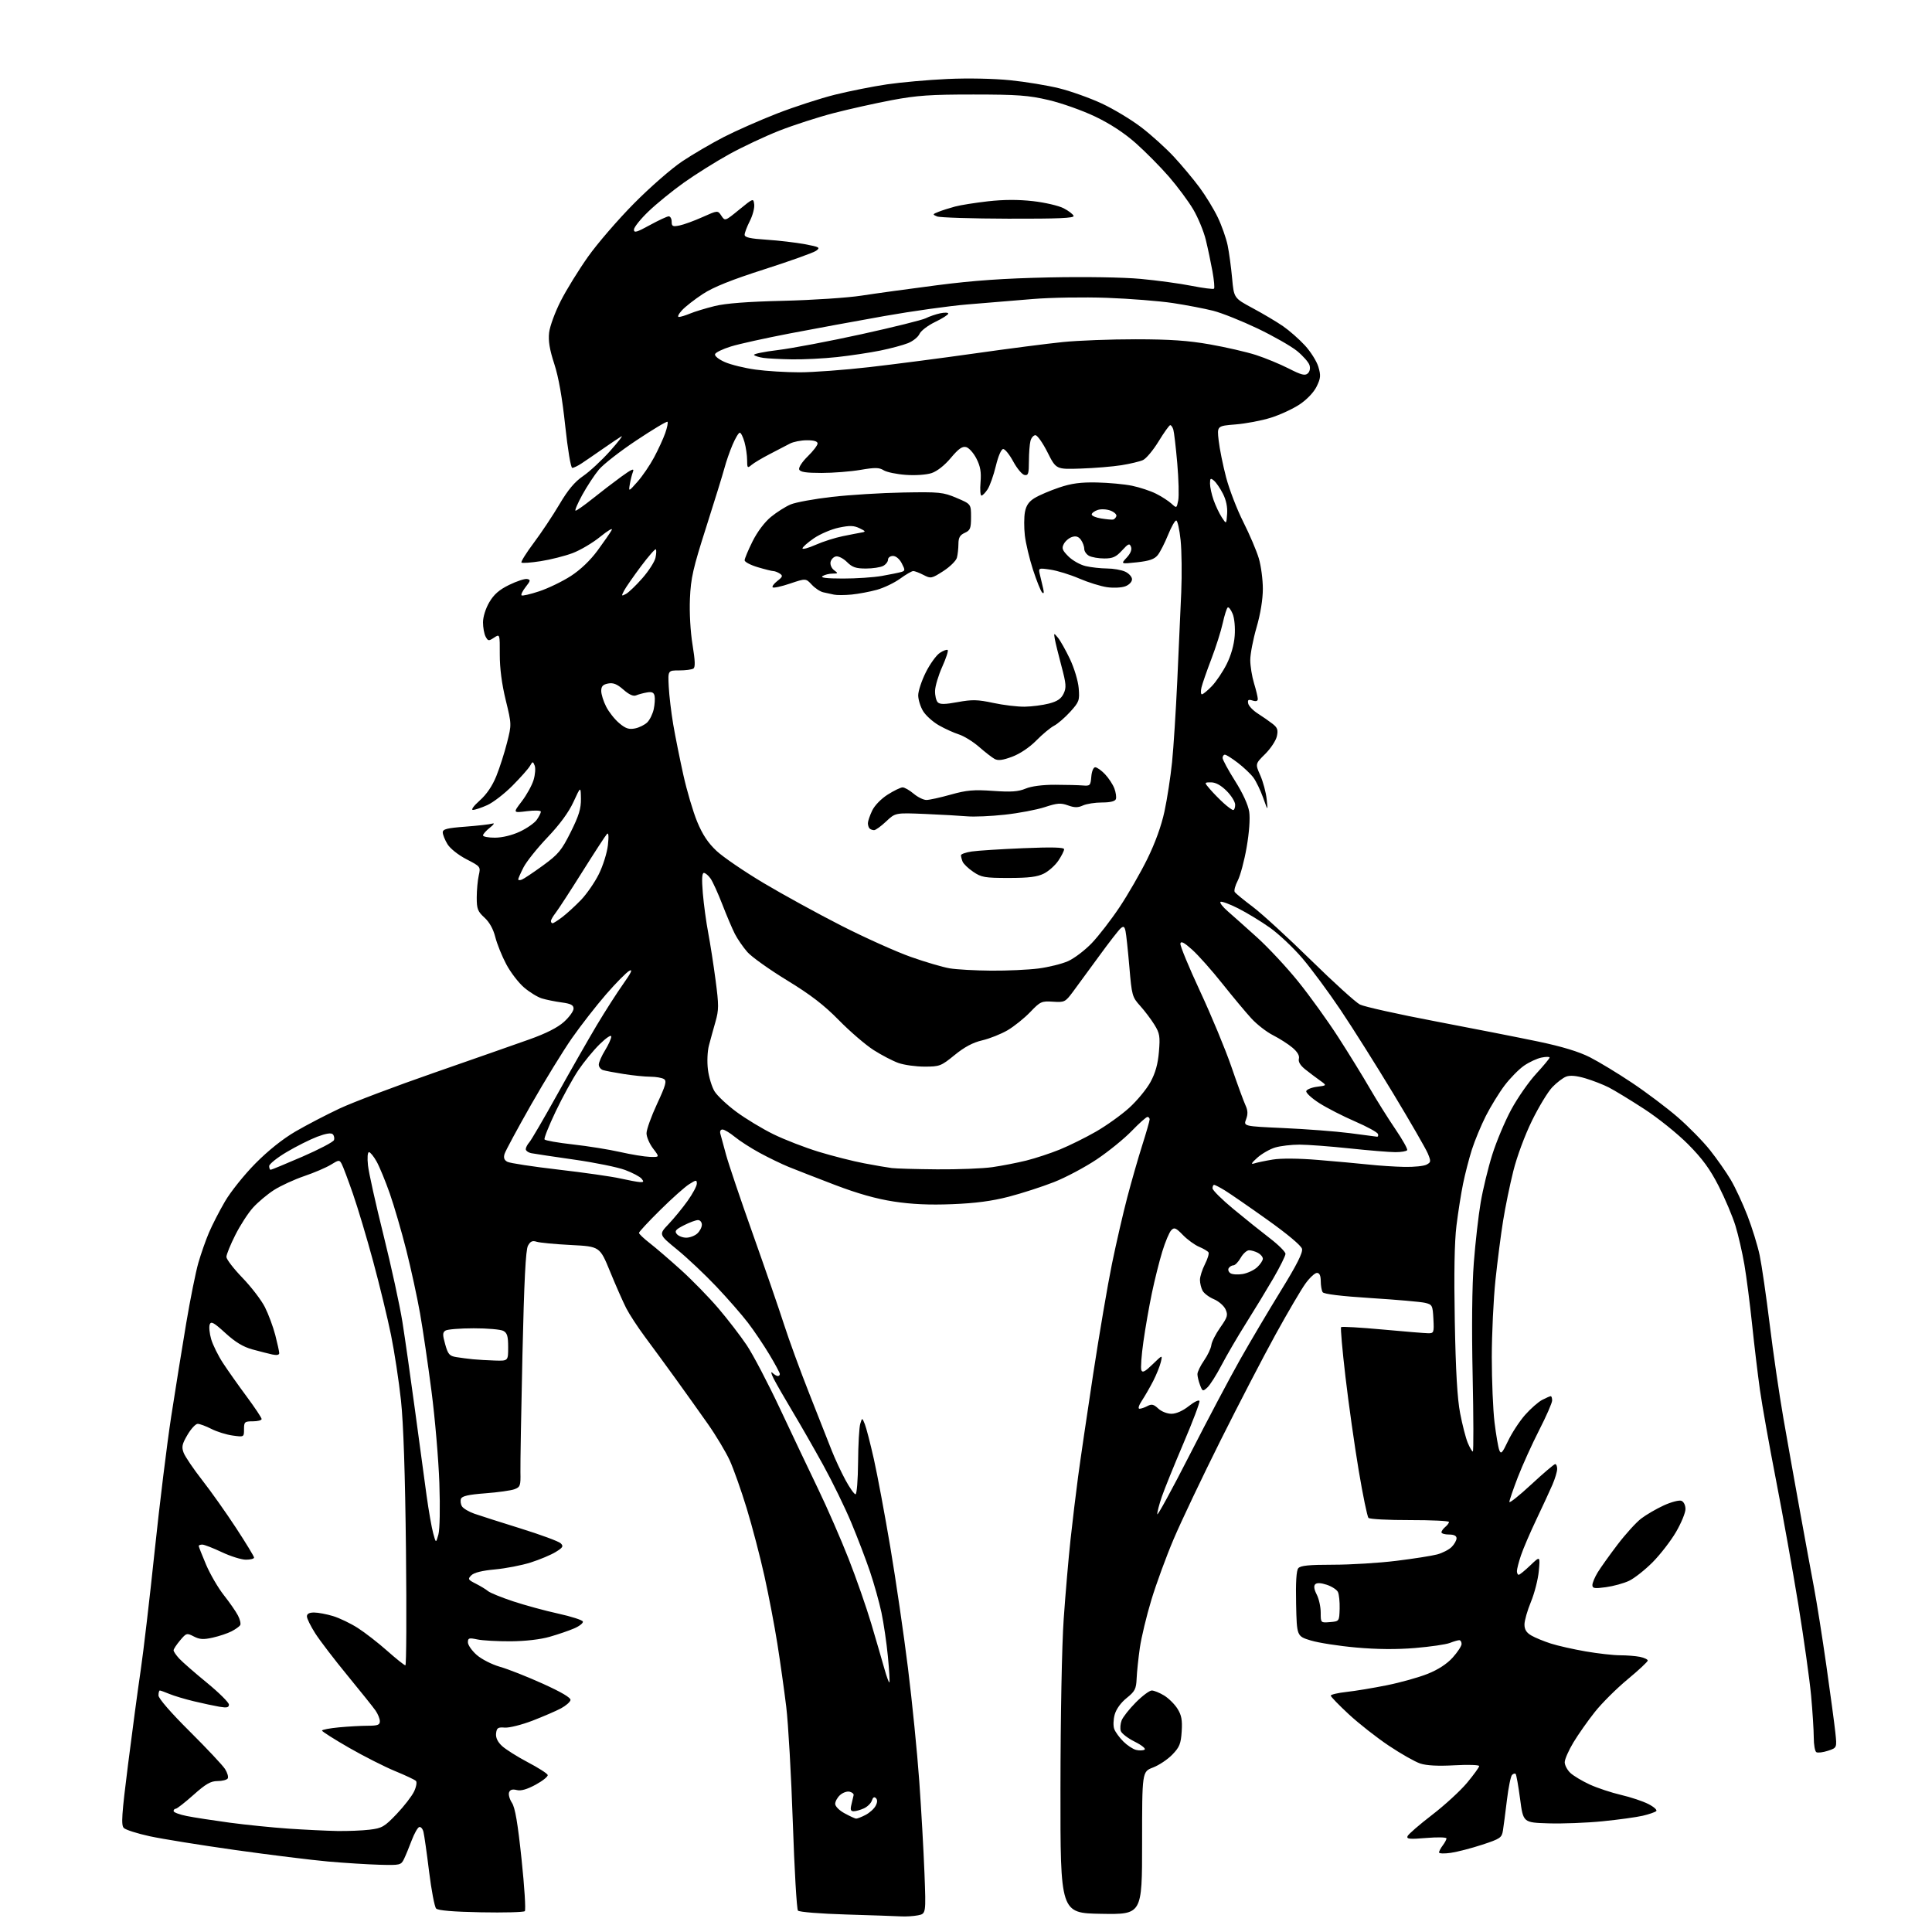 <?xml version="1.0" encoding="UTF-8" standalone="no"?>
<svg 
  version="1.1" 
  xmlns="http://www.w3.org/2000/svg" 
  xmlns:xlink="http://www.w3.org/1999/xlink" 
  xmlns:svg="http://www.w3.org/2000/svg"
  xmlns:rdf="http://www.w3.org/1999/02/22-rdf-syntax-ns#"
  xmlns:cc="http://creativecommons.org/ns#"
  xmlns:dc="http://purl.org/dc/elements/1.1/"
  viewBox="0 0 768 768"
  width="768"
  height="768"
>
<style>svg {background-color: white; }</style>"
<path stroke="none" fill="black" fill-rule="evenodd" d="M358.12,761.79C356.13,761.68 346.31,761.34 336.30,761.04C326.16,760.74 317.70,760.06 317.20,759.50C316.71,758.95 315.79,743.20 315.16,724.50C314.53,705.80 313.35,685.08 312.54,678.45C311.73,671.82 310.15,660.57 309.02,653.45C307.90,646.33 305.58,634.20 303.87,626.50C302.17,618.80 298.99,606.69 296.82,599.58C294.65,592.48 291.62,583.93 290.10,580.58C288.57,577.24 284.64,570.67 281.36,566.00C278.07,561.33 272.30,553.23 268.52,548.00C264.74,542.77 259.30,535.35 256.44,531.50C253.57,527.65 250.19,522.48 248.92,520.00C247.66,517.52 244.78,511.00 242.53,505.50C238.43,495.50 238.43,495.50 226.97,494.91C220.66,494.59 214.51,494.00 213.31,493.61C211.63,493.07 210.83,493.44 209.87,495.20C208.97,496.85 208.35,509.08 207.68,538.50C207.17,561.05 206.81,582.10 206.88,585.27C207.00,590.55 206.80,591.13 204.54,591.98C203.18,592.50 197.97,593.23 192.95,593.61C186.27,594.12 183.67,594.70 183.25,595.79C182.94,596.60 183.12,597.96 183.65,598.81C184.18,599.65 186.39,600.96 188.56,601.72C190.73,602.48 199.03,605.13 207.00,607.61C214.97,610.09 222.13,612.73 222.89,613.49C224.08,614.65 223.78,615.17 220.89,616.94C219.03,618.09 214.57,619.96 211.00,621.10C207.43,622.24 201.01,623.48 196.75,623.87C191.70,624.33 188.43,625.14 187.37,626.20C185.88,627.69 186.01,627.95 189.13,629.53C190.98,630.47 193.18,631.80 194.00,632.49C194.82,633.18 199.32,635.01 204.00,636.56C208.68,638.11 216.74,640.31 221.92,641.44C227.10,642.58 231.50,643.99 231.70,644.59C231.89,645.18 230.36,646.40 228.28,647.30C226.20,648.20 221.80,649.71 218.50,650.65C214.83,651.71 208.82,652.40 203.00,652.44C197.78,652.47 191.81,652.14 189.75,651.70C186.43,651.00 186.00,651.13 186.00,652.85C186.00,653.92 187.58,656.18 189.50,657.87C191.45,659.58 195.56,661.67 198.75,662.58C201.91,663.47 209.58,666.50 215.78,669.30C223.22,672.67 226.97,674.88 226.78,675.81C226.63,676.58 224.93,678.06 223.00,679.10C221.07,680.13 215.98,682.33 211.69,683.99C207.39,685.64 202.44,686.88 200.69,686.75C197.94,686.53 197.46,686.85 197.20,689.03C197.01,690.73 197.77,692.38 199.53,694.03C200.97,695.38 205.58,698.29 209.77,700.50C213.97,702.70 217.54,704.98 217.72,705.58C217.90,706.17 215.76,707.90 212.97,709.42C209.49,711.31 207.11,711.99 205.42,711.57C203.71,711.14 202.78,711.42 202.37,712.48C202.04,713.33 202.56,715.21 203.51,716.66C204.77,718.58 205.82,724.74 207.33,739.11C208.48,750.01 209.06,759.27 208.62,759.71C208.19,760.14 200.33,760.35 191.16,760.17C180.12,759.96 174.12,759.45 173.37,758.67C172.75,758.03 171.49,751.42 170.57,744.00C169.66,736.58 168.65,729.47 168.33,728.21C168.02,726.94 167.25,726.08 166.63,726.29C166.01,726.50 164.67,728.88 163.65,731.58C162.63,734.29 161.26,737.62 160.59,739.00C159.42,741.40 159.05,741.49 150.94,741.27C146.30,741.14 137.10,740.57 130.50,739.99C123.90,739.40 107.25,737.35 93.50,735.41C79.75,733.47 64.46,731.01 59.53,729.94C54.60,728.87 49.96,727.39 49.22,726.65C48.10,725.53 48.37,721.41 50.90,701.40C52.56,688.26 54.82,671.42 55.92,664.00C57.02,656.58 59.52,635.22 61.48,616.55C63.44,597.88 66.40,573.81 68.06,563.05C69.72,552.30 72.40,535.62 74.02,526.00C75.64,516.38 77.82,505.57 78.85,502.00C79.88,498.43 81.77,493.02 83.06,490.00C84.34,486.98 87.22,481.38 89.45,477.56C91.68,473.74 97.10,466.97 101.50,462.52C106.60,457.36 112.40,452.73 117.50,449.76C121.90,447.20 129.78,443.10 135.00,440.65C140.22,438.20 157.10,431.81 172.50,426.46C187.90,421.10 204.98,415.12 210.45,413.17C217.08,410.81 221.67,408.48 224.20,406.20C226.29,404.31 228.00,401.95 228.00,400.94C228.00,399.53 226.94,398.98 223.25,398.48C220.64,398.13 217.10,397.41 215.40,396.89C213.69,396.37 210.51,394.41 208.33,392.55C206.14,390.68 202.96,386.53 201.26,383.33C199.55,380.12 197.59,375.27 196.90,372.54C196.09,369.32 194.57,366.58 192.58,364.76C189.89,362.30 189.50,361.29 189.51,356.73C189.52,353.85 189.88,349.93 190.31,348.00C191.09,344.52 191.06,344.48 185.42,341.56C182.16,339.87 178.94,337.31 177.87,335.56C176.85,333.88 176.01,331.78 176.00,330.89C176.00,329.59 177.68,329.16 185.01,328.61C189.97,328.23 194.81,327.68 195.76,327.38C196.73,327.08 196.28,327.80 194.75,329.00C193.24,330.19 192.00,331.58 192.00,332.08C192.00,332.59 194.14,333.00 196.75,332.99C199.64,332.98 203.51,332.05 206.62,330.60C209.43,329.29 212.47,327.17 213.37,325.88C214.27,324.60 215.00,323.15 215.00,322.66C215.00,322.16 212.56,322.07 209.45,322.46C203.89,323.16 203.89,323.16 207.42,318.54C209.36,316.00 211.47,312.17 212.11,310.04C212.75,307.90 212.94,305.33 212.54,304.33C211.84,302.59 211.74,302.60 210.65,304.50C210.02,305.60 206.90,309.11 203.72,312.31C200.55,315.51 196.05,318.98 193.72,320.04C191.40,321.09 188.82,321.95 188.00,321.95C187.14,321.94 188.30,320.35 190.69,318.22C193.45,315.77 195.70,312.45 197.30,308.50C198.63,305.20 200.54,299.23 201.55,295.24C203.39,287.98 203.39,287.98 201.02,278.24C199.47,271.89 198.66,265.62 198.67,260.23C198.70,251.96 198.70,251.96 196.39,253.48C194.26,254.88 193.99,254.84 193.04,253.07C192.47,252.00 192.00,249.45 192.00,247.40C192.00,245.23 193.04,241.90 194.50,239.41C196.33,236.28 198.44,234.44 202.43,232.49C205.42,231.03 208.62,229.98 209.53,230.16C210.99,230.46 210.92,230.84 208.98,233.30C207.77,234.84 207.02,236.35 207.32,236.66C207.62,236.96 210.80,236.23 214.38,235.04C217.95,233.85 223.60,231.12 226.91,228.98C230.73,226.51 234.64,222.78 237.56,218.81C240.10,215.36 242.62,211.71 243.16,210.70C243.70,209.69 241.68,210.87 238.66,213.32C235.65,215.78 230.66,218.73 227.57,219.89C224.48,221.04 218.78,222.48 214.90,223.08C211.02,223.69 207.60,223.93 207.29,223.62C206.99,223.32 209.19,219.79 212.19,215.78C215.19,211.78 219.78,204.88 222.40,200.45C225.81,194.67 228.47,191.51 231.83,189.21C234.40,187.45 239.20,182.99 242.50,179.30C245.80,175.60 247.82,172.97 247.00,173.46C246.18,173.95 242.86,176.18 239.64,178.42C236.41,180.67 232.59,183.29 231.14,184.24C229.69,185.20 228.04,185.99 227.48,185.99C226.90,186.00 225.70,178.78 224.68,169.25C223.49,158.07 222.05,149.89 220.33,144.64C218.48,138.99 217.91,135.51 218.28,132.24C218.56,129.74 220.65,124.05 222.92,119.60C225.19,115.14 230.08,107.23 233.78,102.01C237.47,96.80 245.68,87.29 252.00,80.90C258.32,74.50 266.96,66.96 271.19,64.14C275.42,61.32 282.85,56.98 287.69,54.48C292.54,51.99 302.12,47.76 309.00,45.08C315.88,42.41 326.23,39.05 332.00,37.62C337.77,36.19 347.05,34.35 352.60,33.53C358.16,32.71 368.96,31.75 376.60,31.40C384.81,31.02 395.05,31.23 401.62,31.90C407.73,32.52 416.51,33.97 421.12,35.12C425.73,36.27 433.32,38.98 438.00,41.16C442.67,43.33 449.74,47.59 453.71,50.63C457.69,53.67 463.51,58.94 466.65,62.33C469.79,65.72 474.37,71.20 476.82,74.50C479.27,77.80 482.54,83.17 484.10,86.44C485.66,89.70 487.41,94.67 488.00,97.49C488.58,100.30 489.38,106.18 489.78,110.55C490.50,118.49 490.50,118.49 498.00,122.52C502.12,124.73 507.54,127.95 510.02,129.66C512.51,131.38 516.42,134.81 518.70,137.29C520.99,139.77 523.40,143.60 524.06,145.80C525.10,149.26 525.00,150.33 523.38,153.65C522.25,155.96 519.56,158.79 516.65,160.74C513.99,162.52 508.81,164.92 505.15,166.06C501.49,167.21 495.19,168.40 491.14,168.72C483.78,169.31 483.78,169.31 484.44,175.14C484.80,178.35 486.13,184.92 487.39,189.74C488.66,194.56 491.74,202.56 494.24,207.51C496.74,212.47 499.51,218.96 500.39,221.94C501.28,224.92 502.00,230.38 502.00,234.07C502.00,238.26 501.06,244.02 499.50,249.40C498.12,254.15 497.00,259.98 497.00,262.36C497.00,264.74 497.67,268.89 498.49,271.59C499.31,274.29 499.98,277.09 499.99,277.82C500.00,278.70 499.31,278.92 497.91,278.47C496.25,277.95 495.89,278.18 496.17,279.62C496.36,280.61 498.09,282.43 500.01,283.65C501.93,284.88 504.57,286.71 505.87,287.73C507.82,289.26 508.13,290.15 507.57,292.70C507.19,294.41 505.10,297.57 502.92,299.73C498.96,303.65 498.96,303.65 500.99,308.23C502.10,310.76 503.24,315.00 503.52,317.66C504.04,322.50 504.04,322.50 502.12,317.12C501.06,314.16 499.32,310.56 498.26,309.12C497.19,307.68 494.41,305.04 492.08,303.25C489.75,301.46 487.43,300.00 486.92,300.00C486.42,300.00 486.00,300.58 486.00,301.29C486.00,302.00 488.23,306.12 490.96,310.44C494.03,315.29 496.17,319.98 496.58,322.70C496.98,325.36 496.58,330.95 495.56,336.80C494.64,342.14 493.04,348.10 492.02,350.06C490.99,352.03 490.46,354.07 490.83,354.61C491.20,355.15 494.43,357.79 498.00,360.48C501.57,363.16 511.93,372.65 521.00,381.55C530.08,390.45 538.88,398.44 540.58,399.31C542.27,400.17 555.77,403.18 570.58,405.99C585.38,408.81 603.80,412.43 611.50,414.04C620.98,416.03 627.60,418.04 632.00,420.27C635.58,422.09 643.14,426.67 648.80,430.46C654.47,434.25 662.62,440.39 666.91,444.10C671.20,447.82 676.98,453.70 679.74,457.18C682.50,460.66 686.23,465.98 688.01,469.00C689.80,472.02 692.78,478.44 694.64,483.25C696.50,488.06 698.69,495.15 699.50,499.01C700.31,502.87 702.10,515.21 703.48,526.42C704.85,537.64 707.30,554.40 708.91,563.66C710.52,572.92 713.47,589.50 715.47,600.50C717.46,611.50 719.99,625.23 721.08,631.00C722.17,636.77 724.38,650.73 725.99,662.00C727.60,673.27 729.21,685.26 729.57,688.63C730.23,694.77 730.23,694.77 726.64,695.96C724.66,696.61 722.58,696.86 722.02,696.51C721.46,696.17 721.00,693.55 721.00,690.69C720.99,687.84 720.52,680.33 719.94,674.00C719.35,667.67 717.08,651.48 714.89,638.00C712.69,624.52 708.70,602.25 706.02,588.50C703.34,574.75 700.45,558.55 699.60,552.50C698.75,546.45 697.35,534.75 696.49,526.50C695.63,518.25 694.25,507.57 693.43,502.76C692.61,497.96 691.01,490.98 689.87,487.26C688.73,483.54 685.73,476.45 683.21,471.50C679.75,464.72 676.75,460.62 671.06,454.88C666.85,450.64 659.06,444.38 653.50,440.78C648.00,437.21 641.70,433.38 639.50,432.26C637.30,431.14 633.12,429.51 630.21,428.65C626.65,427.60 624.15,427.37 622.57,427.97C621.28,428.46 618.80,430.36 617.06,432.18C615.31,434.01 611.68,440.00 608.98,445.50C606.16,451.25 603.00,459.75 601.57,465.50C600.19,471.00 598.36,479.91 597.50,485.31C596.63,490.70 595.27,501.27 594.47,508.81C593.68,516.34 593.02,530.15 593.01,539.50C593.01,548.85 593.50,560.52 594.10,565.43C594.70,570.34 595.55,575.29 595.98,576.43C596.65,578.21 597.14,577.71 599.49,572.77C600.99,569.61 604.02,564.99 606.22,562.48C608.43,559.98 611.51,557.27 613.06,556.47C614.62,555.66 616.15,555.00 616.45,555.00C616.75,555.00 617.00,555.77 617.00,556.71C617.00,557.65 614.69,562.93 611.87,568.44C609.05,573.95 605.23,582.39 603.37,587.19C601.52,592.00 600.00,596.43 600.00,597.04C600.00,597.66 603.92,594.53 608.72,590.08C613.51,585.64 617.79,582.00 618.22,582.00C618.65,582.00 619.00,582.86 619.00,583.92C619.00,584.97 618.16,587.78 617.13,590.17C616.10,592.55 613.23,598.77 610.74,604.00C608.25,609.23 605.49,615.65 604.61,618.28C603.72,620.92 603.00,623.73 603.00,624.53C603.00,625.34 603.32,626.00 603.71,626.00C604.10,626.00 606.18,624.31 608.33,622.25C612.25,618.50 612.25,618.50 611.70,624.50C611.40,627.80 610.00,633.30 608.58,636.73C607.16,640.16 606.00,644.22 606.00,645.76C606.00,647.77 606.78,649.02 608.75,650.15C610.26,651.03 613.75,652.46 616.50,653.34C619.25,654.22 625.50,655.63 630.38,656.47C635.27,657.31 641.40,658.00 644.01,658.00C646.62,658.00 650.16,658.28 651.88,658.62C653.59,658.97 655.00,659.63 655.00,660.10C655.00,660.56 651.42,663.90 647.04,667.53C642.67,671.15 636.80,676.98 634.01,680.49C631.22,683.99 627.38,689.46 625.47,692.62C623.56,695.79 622.00,699.34 622.00,700.52C622.00,701.69 623.01,703.60 624.25,704.77C625.49,705.93 628.98,708.02 632.00,709.40C635.03,710.78 640.61,712.63 644.40,713.51C648.20,714.39 653.09,716.02 655.27,717.14C657.45,718.25 658.85,719.51 658.37,719.95C657.89,720.38 655.48,721.21 653.00,721.79C650.52,722.37 643.33,723.36 637.00,723.99C630.67,724.62 621.00,724.99 615.50,724.81C605.50,724.50 605.50,724.50 604.26,715.09C603.57,709.92 602.78,705.45 602.49,705.16C602.20,704.87 601.55,705.05 601.05,705.57C600.54,706.08 599.63,710.55 599.03,715.50C598.43,720.45 597.72,725.91 597.45,727.62C596.99,730.53 596.41,730.93 589.23,733.29C584.98,734.69 579.36,736.14 576.75,736.53C574.14,736.91 572.01,736.84 572.03,736.36C572.05,735.89 572.72,734.63 573.53,733.56C574.34,732.49 575.00,731.24 575.00,730.79C575.00,730.33 571.39,730.25 566.98,730.62C560.32,731.18 559.05,731.05 559.52,729.90C559.84,729.13 564.20,725.35 569.21,721.50C574.23,717.65 580.51,711.89 583.17,708.70C585.82,705.51 588.00,702.51 588.00,702.04C588.00,701.57 583.58,701.43 578.18,701.73C571.64,702.09 567.09,701.85 564.58,701.03C562.50,700.34 556.88,697.16 552.09,693.95C547.30,690.75 540.14,685.13 536.19,681.47C532.24,677.81 529.00,674.46 529.00,674.04C529.00,673.61 531.81,672.95 535.25,672.57C538.69,672.20 545.92,671.00 551.32,669.91C556.73,668.82 564.03,666.78 567.54,665.37C571.69,663.71 575.18,661.44 577.47,658.90C579.41,656.75 581.00,654.32 581.00,653.50C581.00,652.67 580.58,652.00 580.07,652.00C579.55,652.00 577.86,652.49 576.32,653.10C574.77,653.70 568.55,654.61 562.50,655.11C555.15,655.72 547.37,655.66 539.04,654.91C532.19,654.30 524.09,653.04 521.04,652.11C515.50,650.42 515.50,650.42 515.22,637.60C515.03,629.00 515.32,624.32 516.09,623.39C516.96,622.34 520.32,622.00 529.90,622.00C536.86,622.00 548.17,621.31 555.03,620.46C561.89,619.62 569.21,618.47 571.30,617.91C573.39,617.35 575.98,616.02 577.05,614.95C578.12,613.88 579.00,612.33 579.00,611.50C579.00,610.50 578.00,610.00 576.00,610.00C574.35,610.00 573.00,609.61 573.00,609.12C573.00,608.64 573.67,607.68 574.50,607.00C575.33,606.32 576.00,605.41 576.00,605.00C576.00,604.58 569.00,604.25 560.44,604.26C551.89,604.28 544.49,603.89 544.00,603.39C543.51,602.90 541.76,594.40 540.10,584.50C538.44,574.60 536.07,557.86 534.84,547.29C533.60,536.72 532.82,527.84 533.11,527.55C533.40,527.27 540.81,527.69 549.57,528.50C558.33,529.31 566.53,529.98 567.80,529.99C569.97,530.00 570.08,529.67 569.80,524.31C569.52,518.91 569.35,518.58 566.50,517.90C564.85,517.50 555.18,516.65 545.01,516.01C533.15,515.26 526.25,514.42 525.78,513.67C525.37,513.03 525.02,511.04 525.02,509.25C525.00,507.04 524.52,506.00 523.51,506.00C522.68,506.00 520.63,507.91 518.94,510.24C517.25,512.57 511.90,521.68 507.05,530.49C502.20,539.29 492.33,558.31 485.11,572.75C477.90,587.18 469.56,604.73 466.57,611.75C463.59,618.76 459.59,629.67 457.68,636.00C455.76,642.33 453.71,650.88 453.11,655.00C452.52,659.12 451.94,664.63 451.83,667.23C451.65,671.39 451.17,672.33 447.86,674.99C445.55,676.84 443.70,679.41 443.10,681.60C442.55,683.60 442.48,686.12 442.94,687.34C443.39,688.53 445.01,690.75 446.54,692.27C448.06,693.79 450.34,695.30 451.60,695.61C452.86,695.93 454.38,695.88 454.98,695.51C455.59,695.14 453.87,693.74 451.08,692.35C448.34,690.99 445.84,689.06 445.52,688.07C445.21,687.07 445.36,685.19 445.87,683.88C446.37,682.57 448.90,679.36 451.49,676.75C454.08,674.14 456.94,672.00 457.85,672.00C458.76,672.01 460.97,672.90 462.76,673.99C464.55,675.09 466.94,677.45 468.06,679.24C469.67,681.80 470.03,683.74 469.74,688.26C469.42,693.19 468.89,694.52 466.00,697.50C464.15,699.41 460.69,701.72 458.32,702.62C454.00,704.27 454.00,704.27 454.00,732.66C454.00,761.05 454.00,761.05 437.75,760.77C421.50,760.50 421.50,760.50 421.55,711.00C421.57,682.22 422.11,653.97 422.84,643.50C423.53,633.60 424.75,619.42 425.55,612.00C426.36,604.58 427.71,593.33 428.56,587.00C429.40,580.67 432.09,562.39 434.53,546.36C436.98,530.33 440.35,510.53 442.03,502.36C443.71,494.19 446.44,482.32 448.10,476.00C449.76,469.68 452.44,460.33 454.06,455.24C455.68,450.14 457.00,445.53 457.00,444.99C457.00,444.44 456.61,444.00 456.13,444.00C455.65,444.00 452.84,446.51 449.88,449.57C446.92,452.64 440.68,457.71 436.00,460.85C431.32,463.98 423.68,468.05 419.00,469.89C414.32,471.73 406.23,474.35 401.00,475.71C394.27,477.45 387.71,478.32 378.50,478.68C369.41,479.04 362.44,478.72 355.31,477.63C348.32,476.56 340.93,474.47 331.81,470.99C324.49,468.19 316.25,464.98 313.50,463.86C310.75,462.74 305.60,460.24 302.05,458.32C298.51,456.40 294.02,453.51 292.08,451.91C290.13,450.31 287.94,449.00 287.20,449.00C286.41,449.00 286.07,449.71 286.37,450.75C286.64,451.71 287.65,455.43 288.61,459.00C289.58,462.57 294.36,476.75 299.25,490.50C304.13,504.25 309.72,520.45 311.66,526.50C313.60,532.55 318.12,544.92 321.71,554.00C325.29,563.08 329.30,573.22 330.60,576.56C331.91,579.89 334.37,585.17 336.07,588.31C337.76,591.44 339.57,594.00 340.08,594.00C340.59,594.00 341.04,588.32 341.10,581.25C341.15,574.24 341.54,567.38 341.96,566.00C342.72,563.50 342.72,563.50 343.77,566.09C344.35,567.51 345.98,573.81 347.39,580.09C348.79,586.36 351.73,602.08 353.91,615.00C356.09,627.92 359.25,649.52 360.92,663.00C362.60,676.48 364.62,696.73 365.42,708.00C366.22,719.27 367.15,735.75 367.49,744.62C368.10,760.73 368.10,760.73 364.92,761.37C363.18,761.71 360.12,761.91 358.12,761.79zM134.00,727.85C138.12,727.92 143.94,727.69 146.92,727.33C151.87,726.74 152.82,726.18 157.68,721.09C160.61,718.02 163.72,713.99 164.60,712.15C165.48,710.30 165.81,708.41 165.34,707.94C164.87,707.47 161.12,705.70 156.99,704.01C152.87,702.31 144.66,698.15 138.75,694.76C132.84,691.36 128.00,688.29 128.00,687.94C128.00,687.58 131.04,687.00 134.75,686.65C138.46,686.30 143.64,686.01 146.25,686.01C150.13,686.00 151.00,685.68 151.00,684.22C151.00,683.24 150.22,681.33 149.28,679.97C148.33,678.61 143.30,672.33 138.11,666.01C132.91,659.69 127.17,652.17 125.33,649.31C123.50,646.44 122.00,643.40 122.00,642.55C122.00,641.51 122.94,641.00 124.84,641.00C126.40,641.00 129.79,641.63 132.36,642.41C134.93,643.18 139.38,645.32 142.25,647.16C145.12,649.00 150.38,653.09 153.94,656.25C157.51,659.41 160.75,662.00 161.15,662.00C161.54,662.00 161.65,641.41 161.38,616.25C161.05,585.94 160.38,565.83 159.39,556.65C158.57,549.04 156.79,537.34 155.43,530.65C154.07,523.97 150.89,510.86 148.36,501.51C145.84,492.17 142.20,480.02 140.28,474.51C138.37,469.01 136.37,463.69 135.84,462.71C134.93,461.00 134.72,461.01 131.52,462.99C129.67,464.13 124.91,466.17 120.93,467.52C116.96,468.88 111.54,471.37 108.90,473.06C106.27,474.75 102.52,477.90 100.58,480.05C98.64,482.19 95.46,487.10 93.53,490.95C91.59,494.80 90.00,498.71 90.00,499.64C90.00,500.58 92.86,504.30 96.36,507.93C99.86,511.55 103.88,516.80 105.29,519.58C106.70,522.36 108.56,527.38 109.43,530.72C110.29,534.06 111.00,537.29 111.00,537.91C111.00,538.62 109.98,538.81 108.25,538.43C106.74,538.10 103.17,537.19 100.32,536.41C96.65,535.40 93.53,533.51 89.58,529.90C85.00,525.71 83.90,525.11 83.37,526.48C83.02,527.40 83.27,530.03 83.94,532.33C84.61,534.62 86.72,538.90 88.64,541.83C90.56,544.76 94.80,550.76 98.06,555.16C101.33,559.57 104.00,563.58 104.00,564.09C104.00,564.59 102.42,565.00 100.50,565.00C97.24,565.00 97.00,565.22 97.00,568.14C97.00,571.27 97.00,571.27 92.50,570.65C90.02,570.32 86.21,569.13 84.04,568.02C81.86,566.91 79.41,566.00 78.58,566.00C77.76,566.00 75.93,567.97 74.52,570.38C72.36,574.05 72.12,575.19 73.01,577.52C73.59,579.04 76.91,583.94 80.39,588.40C83.87,592.85 89.93,601.41 93.86,607.42C97.79,613.42 101.00,618.71 101.00,619.17C101.00,619.63 99.54,620.00 97.75,620.00C95.96,620.00 91.65,618.65 88.16,617.00C84.67,615.35 81.19,614.00 80.41,614.00C79.63,614.00 79.00,614.25 79.00,614.55C79.00,614.86 80.32,618.21 81.93,622.00C83.54,625.78 86.72,631.23 88.99,634.11C91.26,636.98 93.79,640.62 94.60,642.20C95.42,643.77 95.81,645.50 95.48,646.04C95.15,646.57 93.60,647.67 92.04,648.48C90.48,649.29 87.12,650.41 84.57,650.98C80.88,651.81 79.36,651.72 77.05,650.52C74.26,649.08 74.06,649.14 71.58,652.09C70.16,653.78 69.00,655.54 69.00,656.02C69.00,656.50 70.01,657.98 71.25,659.32C72.49,660.66 77.44,664.98 82.25,668.92C87.06,672.87 91.00,676.77 91.00,677.60C91.00,678.77 90.19,678.95 87.25,678.46C85.19,678.11 80.60,677.13 77.06,676.28C73.51,675.43 69.14,674.12 67.34,673.37C65.54,672.62 63.82,672.00 63.53,672.00C63.24,672.00 63.00,672.88 63.00,673.96C63.00,675.15 67.91,680.81 75.36,688.21C82.16,694.97 88.50,701.72 89.45,703.21C90.40,704.69 90.88,706.38 90.53,706.96C90.17,707.53 88.35,708.00 86.48,708.00C83.77,708.00 81.82,709.12 76.91,713.50C73.52,716.52 70.35,719.00 69.87,719.00C69.39,719.00 69.00,719.42 69.00,719.93C69.00,720.44 71.36,721.33 74.25,721.90C77.14,722.48 84.81,723.66 91.30,724.54C97.80,725.41 108.37,726.48 114.80,726.92C121.24,727.35 129.88,727.77 134.00,727.85zM340.30,722.93C340.74,722.97 342.41,722.32 344.02,721.49C345.63,720.66 347.45,719.04 348.06,717.88C348.81,716.49 348.85,715.45 348.19,714.79C347.53,714.13 346.99,714.46 346.58,715.75C346.24,716.82 344.82,718.21 343.43,718.85C342.04,719.48 340.20,720.00 339.34,720.00C338.14,720.00 337.94,719.37 338.47,717.27C338.85,715.77 339.23,714.11 339.33,713.58C339.42,713.05 338.68,712.44 337.68,712.22C336.67,712.00 334.98,712.61 333.93,713.57C332.87,714.53 332.00,716.10 332.00,717.06C332.00,718.05 333.62,719.68 335.75,720.83C337.81,721.95 339.86,722.90 340.30,722.93zM353.55,668.78C353.75,668.58 353.48,663.94 352.95,658.46C352.42,652.98 351.26,645.12 350.39,641.00C349.51,636.88 347.47,629.58 345.85,624.78C344.23,619.99 340.88,611.21 338.40,605.28C335.93,599.35 330.93,589.10 327.30,582.50C323.67,575.90 318.13,566.23 314.99,561.00C311.86,555.77 308.50,549.92 307.53,548.00C306.50,545.96 306.32,545.02 307.09,545.75C307.81,546.44 308.76,547.00 309.20,547.00C309.64,547.00 310.00,546.63 310.00,546.19C310.00,545.74 308.13,542.25 305.84,538.44C303.55,534.62 299.71,528.92 297.30,525.78C294.89,522.63 289.24,516.16 284.75,511.42C280.25,506.67 273.26,500.07 269.21,496.76C261.84,490.74 261.84,490.74 265.75,486.62C267.90,484.35 271.32,480.19 273.33,477.37C275.35,474.54 277.00,471.46 277.00,470.52C277.00,468.95 276.74,468.97 273.92,470.76C272.22,471.83 267.04,476.45 262.42,481.03C257.79,485.60 254.00,489.68 254.00,490.09C254.00,490.50 255.91,492.32 258.25,494.14C260.59,495.95 266.16,500.74 270.63,504.77C275.10,508.81 281.80,515.67 285.52,520.03C289.24,524.38 294.33,531.00 296.83,534.72C299.33,538.45 305.29,549.82 310.07,560.00C314.85,570.17 321.69,584.58 325.27,592.00C328.85,599.42 334.25,611.80 337.28,619.50C340.31,627.20 344.40,638.90 346.36,645.50C348.32,652.10 350.65,660.12 351.55,663.32C352.45,666.53 353.35,668.98 353.55,668.78zM528.69,644.81C532.38,644.50 532.38,644.50 532.53,639.50C532.60,636.75 532.30,633.75 531.84,632.83C531.39,631.91 529.40,630.63 527.42,629.97C525.03,629.19 523.48,629.12 522.82,629.78C522.17,630.43 522.37,631.81 523.41,633.84C524.29,635.52 525.00,638.75 525.00,641.01C525.00,645.12 525.00,645.12 528.69,644.81zM638.38,630.93C633.83,631.55 633.00,631.42 633.00,630.08C633.01,629.21 633.95,626.95 635.11,625.05C636.27,623.16 639.81,618.18 643.00,614.00C646.18,609.82 650.41,605.16 652.41,603.64C654.40,602.12 658.44,599.77 661.39,598.42C664.34,597.07 667.48,596.25 668.38,596.59C669.31,596.95 670.00,598.34 670.00,599.88C670.00,601.35 668.31,605.44 666.25,608.98C664.19,612.51 660.01,617.92 656.97,620.99C653.92,624.06 649.71,627.38 647.60,628.39C645.49,629.39 641.35,630.53 638.38,630.93zM174.27,610.00C174.83,607.95 174.99,599.44 174.65,589.50C174.32,580.15 172.92,563.73 171.52,553.00C170.13,542.27 168.08,528.33 166.96,522.00C165.84,515.67 163.39,504.40 161.51,496.95C159.63,489.51 156.67,479.38 154.95,474.45C153.22,469.53 150.87,463.81 149.72,461.75C148.57,459.69 147.20,458.00 146.68,458.00C146.12,458.00 145.95,460.19 146.28,463.25C146.58,466.14 149.36,478.62 152.45,491.00C155.53,503.38 158.92,518.90 159.97,525.50C161.01,532.10 163.26,547.85 164.96,560.50C166.66,573.15 168.74,588.45 169.57,594.50C170.41,600.55 171.59,607.30 172.20,609.50C173.29,613.50 173.29,613.50 174.27,610.00zM472.83,578.50C479.84,564.75 488.89,547.65 492.93,540.50C496.97,533.35 504.29,520.99 509.19,513.03C515.52,502.76 517.95,497.94 517.57,496.43C517.25,495.15 511.78,490.56 503.77,484.86C496.47,479.66 488.87,474.42 486.88,473.20C484.89,471.99 482.98,471.00 482.63,471.00C482.28,471.00 482.00,471.62 482.00,472.37C482.00,473.13 485.74,476.84 490.32,480.62C494.89,484.41 501.41,489.64 504.82,492.25C508.22,494.86 511.00,497.64 511.00,498.42C511.00,499.20 508.82,503.59 506.16,508.17C503.49,512.75 498.62,520.77 495.32,526.00C492.02,531.23 487.64,538.73 485.58,542.67C483.52,546.61 480.99,550.61 479.94,551.55C478.14,553.19 478.00,553.14 477.03,550.57C476.46,549.08 476.00,547.14 476.00,546.24C476.00,545.34 477.19,542.89 478.64,540.80C480.09,538.71 481.39,535.95 481.53,534.68C481.67,533.41 483.26,530.27 485.06,527.71C487.97,523.58 488.21,522.76 487.17,520.48C486.52,519.06 484.44,517.25 482.53,516.45C480.63,515.65 478.61,514.13 478.04,513.07C477.47,512.00 477.00,510.07 477.00,508.78C477.00,507.48 477.89,504.69 478.97,502.56C480.05,500.44 480.69,498.31 480.40,497.84C480.10,497.36 478.43,496.37 476.68,495.63C474.93,494.90 472.03,492.79 470.24,490.95C467.40,488.03 466.79,487.79 465.58,489.05C464.81,489.85 463.21,493.65 462.03,497.50C460.85,501.35 458.99,508.77 457.90,514.00C456.80,519.23 455.28,527.92 454.52,533.33C453.75,538.73 453.38,543.83 453.70,544.65C454.14,545.80 455.18,545.26 458.20,542.32C462.14,538.50 462.14,538.50 461.43,541.50C461.03,543.15 459.67,546.52 458.40,549.00C457.12,551.48 455.12,554.96 453.94,556.75C452.68,558.66 452.28,560.00 452.97,560.00C453.61,560.00 455.04,559.51 456.16,558.91C457.80,558.04 458.62,558.23 460.41,559.91C461.66,561.09 463.96,562.00 465.68,562.00C467.57,562.00 470.18,560.84 472.59,558.93C474.71,557.24 476.61,556.34 476.81,556.92C477.00,557.51 474.14,565.08 470.44,573.74C466.75,582.41 462.89,591.93 461.86,594.91C460.84,597.88 460.01,601.03 460.03,601.91C460.05,602.78 465.81,592.25 472.83,578.50zM585.47,577.00C585.79,577.00 585.75,563.39 585.40,546.75C584.99,527.67 585.16,511.14 585.86,502.00C586.47,494.02 587.70,483.23 588.59,478.00C589.48,472.77 591.55,464.23 593.20,459.00C594.84,453.77 598.23,445.71 600.73,441.09C603.23,436.46 607.69,430.05 610.64,426.85C613.59,423.64 616.00,420.73 616.00,420.38C616.00,420.04 614.55,420.04 612.77,420.40C611.00,420.75 607.87,422.21 605.81,423.63C603.76,425.06 600.29,428.59 598.10,431.48C595.92,434.37 592.56,439.84 590.64,443.62C588.73,447.40 586.23,453.43 585.09,457.00C583.96,460.57 582.39,466.65 581.60,470.50C580.81,474.35 579.63,481.85 578.97,487.17C578.17,493.67 577.95,506.11 578.30,525.17C578.67,545.10 579.30,555.97 580.43,561.82C581.31,566.39 582.67,571.68 583.46,573.57C584.25,575.45 585.16,577.00 585.47,577.00zM196.75,540.84C202.00,541.00 202.00,541.00 202.00,535.54C202.00,531.16 201.62,529.86 200.07,529.04C199.00,528.47 193.71,528.01 188.32,528.02C182.92,528.02 177.87,528.43 177.09,528.92C175.91,529.67 175.89,530.54 176.97,534.38C178.08,538.36 178.66,539.02 181.37,539.47C183.09,539.75 186.07,540.14 188.00,540.33C189.93,540.52 193.86,540.75 196.75,540.84zM494.00,506.44C495.93,506.11 498.51,504.90 499.75,503.74C500.99,502.59 502.00,501.07 502.00,500.36C502.00,499.65 501.13,498.60 500.07,498.04C499.00,497.47 497.41,497.00 496.52,497.00C495.63,497.00 494.14,498.35 493.20,499.99C492.27,501.64 490.96,502.99 490.31,502.99C489.65,503.00 488.81,503.50 488.43,504.11C488.05,504.72 488.36,505.63 489.12,506.13C489.88,506.63 492.07,506.77 494.00,506.44zM272.79,492.00C274.20,492.00 276.17,491.26 277.17,490.35C278.18,489.43 279.00,487.86 279.00,486.85C279.00,485.83 278.31,485.00 277.46,485.00C276.61,485.00 274.10,485.93 271.89,487.06C268.57,488.75 268.06,489.37 269.05,490.56C269.71,491.35 271.39,492.00 272.79,492.00zM254.37,469.90C255.90,469.98 256.02,469.73 255.03,468.54C254.36,467.73 251.42,466.18 248.50,465.09C245.57,463.99 236.50,462.14 228.34,460.98C220.18,459.82 212.49,458.66 211.25,458.42C210.01,458.17 209.00,457.44 209.00,456.81C209.00,456.18 209.64,454.95 210.41,454.08C211.19,453.21 216.20,444.62 221.55,435.00C226.90,425.38 233.97,413.00 237.25,407.50C240.54,402.00 245.25,394.64 247.73,391.15C250.93,386.64 251.64,385.12 250.16,385.91C249.02,386.53 244.86,390.73 240.93,395.26C237.00,399.79 230.90,407.62 227.38,412.65C223.86,417.69 216.54,429.61 211.11,439.15C205.69,448.69 200.94,457.49 200.57,458.69C200.10,460.25 200.42,461.16 201.70,461.84C202.69,462.37 211.82,463.76 222.00,464.94C232.18,466.12 243.20,467.69 246.50,468.44C249.80,469.18 253.34,469.84 254.37,469.90zM107.60,465.00C107.92,465.00 113.60,462.65 120.21,459.79C126.82,456.92 132.46,453.96 132.75,453.22C133.03,452.47 132.82,451.42 132.28,450.88C131.63,450.23 129.50,450.58 126.06,451.88C123.19,452.98 117.72,455.72 113.92,457.98C110.11,460.24 107.00,462.74 107.00,463.54C107.00,464.35 107.27,465.00 107.60,465.00zM372.50,464.83C380.75,464.90 390.65,464.51 394.50,463.96C398.35,463.40 404.43,462.22 408.00,461.33C411.57,460.44 417.55,458.47 421.27,456.96C425.00,455.44 431.44,452.26 435.59,449.88C439.75,447.50 445.71,443.24 448.85,440.40C451.99,437.56 455.80,432.94 457.33,430.13C459.29,426.54 460.29,422.96 460.69,418.10C461.21,411.98 461.00,410.74 458.90,407.34C457.60,405.23 455.05,401.86 453.24,399.85C450.07,396.34 449.90,395.72 448.94,384.35C448.38,377.83 447.70,371.45 447.42,370.16C447.02,368.29 446.64,368.05 445.52,368.99C444.74,369.63 440.82,374.67 436.81,380.20C432.79,385.72 428.11,392.10 426.42,394.37C423.47,398.32 423.13,398.49 418.56,398.19C414.04,397.89 413.54,398.12 409.52,402.32C407.18,404.76 403.13,408.01 400.53,409.54C397.92,411.06 393.39,412.87 390.46,413.55C386.75,414.41 383.39,416.20 379.47,419.40C374.09,423.78 373.52,424.00 367.53,424.00C364.08,424.00 359.42,423.35 357.17,422.56C354.93,421.77 350.49,419.46 347.30,417.43C344.11,415.39 337.90,410.06 333.50,405.57C327.53,399.49 322.28,395.45 312.83,389.68C305.87,385.43 298.78,380.38 297.09,378.45C295.40,376.52 293.16,373.27 292.11,371.22C291.07,369.17 288.83,363.90 287.13,359.50C285.43,355.10 283.33,350.49 282.47,349.25C281.60,348.01 280.40,347.00 279.80,347.00C279.05,347.00 278.92,349.50 279.38,355.02C279.75,359.44 280.71,366.53 281.52,370.78C282.33,375.04 283.65,383.54 284.46,389.68C285.77,399.60 285.76,401.43 284.41,406.17C283.57,409.10 282.40,413.34 281.81,415.60C281.20,417.93 281.03,422.06 281.41,425.17C281.79,428.17 282.97,432.06 284.03,433.81C285.09,435.55 289.01,439.23 292.73,441.98C296.45,444.73 303.10,448.75 307.50,450.90C311.90,453.05 320.00,456.19 325.50,457.87C331.00,459.54 339.10,461.60 343.50,462.43C347.90,463.27 352.85,464.12 354.50,464.32C356.15,464.53 364.25,464.76 372.50,464.83zM558.32,463.86C562.06,463.94 566.00,463.53 567.06,462.97C568.86,462.01 568.89,461.68 567.56,458.48C566.76,456.59 560.61,445.91 553.88,434.77C547.15,423.62 537.72,408.65 532.91,401.50C528.11,394.35 521.26,385.09 517.70,380.92C514.14,376.75 508.37,371.30 504.87,368.81C501.36,366.31 495.64,362.83 492.15,361.07C488.66,359.31 485.51,358.16 485.15,358.52C484.79,358.87 486.08,360.53 488.00,362.20C489.93,363.86 495.18,368.56 499.69,372.62C504.19,376.69 511.59,384.63 516.12,390.26C520.66,395.89 527.78,405.78 531.94,412.23C536.10,418.68 541.75,427.85 544.50,432.61C547.25,437.36 551.83,444.66 554.68,448.84C557.52,453.01 559.64,456.78 559.37,457.21C559.10,457.65 557.00,458.00 554.69,458.00C552.39,458.00 544.20,457.33 536.50,456.51C528.80,455.69 519.85,455.02 516.62,455.01C513.38,455.00 509.01,455.52 506.90,456.15C504.79,456.78 501.59,458.61 499.79,460.22C497.51,462.25 497.11,462.95 498.50,462.50C499.60,462.14 502.93,461.44 505.90,460.95C509.22,460.40 516.16,460.45 523.90,461.09C530.83,461.66 539.88,462.48 544.00,462.92C548.12,463.37 554.57,463.79 558.32,463.86zM258.37,459.88C262.24,460.00 262.24,460.00 259.62,456.57C258.18,454.68 257.00,451.94 257.00,450.49C257.00,449.03 258.88,443.79 261.18,438.84C264.64,431.40 265.12,429.69 263.93,428.94C263.14,428.44 260.70,428.02 258.50,428.01C256.30,428.00 251.57,427.52 248.00,426.95C244.43,426.39 240.71,425.69 239.75,425.39C238.79,425.10 238.01,424.11 238.03,423.18C238.05,422.26 239.17,419.70 240.53,417.50C241.88,415.30 242.99,412.84 242.99,412.04C243.00,411.21 241.05,412.48 238.43,415.04C235.92,417.49 232.06,422.20 229.85,425.49C227.64,428.79 223.61,436.13 220.90,441.81C218.19,447.49 216.19,452.50 216.46,452.94C216.73,453.38 221.80,454.27 227.73,454.93C233.65,455.59 242.10,456.94 246.50,457.94C250.90,458.94 256.24,459.81 258.37,459.88zM547.33,451.85C547.79,451.93 547.98,451.45 547.76,450.77C547.53,450.10 543.44,447.86 538.66,445.79C533.88,443.73 527.47,440.44 524.41,438.49C521.36,436.53 519.04,434.39 519.26,433.72C519.48,433.05 521.42,432.27 523.58,432.00C527.50,431.50 527.50,431.50 524.69,429.50C523.14,428.40 520.52,426.42 518.86,425.10C516.88,423.51 516.01,422.07 516.33,420.85C516.64,419.65 515.75,418.13 513.76,416.45C512.09,415.04 508.62,412.83 506.07,411.53C503.51,410.24 499.63,407.23 497.44,404.84C495.25,402.45 490.05,396.23 485.89,391.00C481.74,385.77 476.35,379.71 473.92,377.53C470.72,374.65 469.43,373.98 469.22,375.09C469.06,375.92 472.59,384.46 477.05,394.05C481.52,403.65 487.11,417.12 489.48,424.00C491.84,430.88 494.36,437.77 495.08,439.32C496.05,441.41 496.11,442.86 495.34,444.92C494.29,447.70 494.29,447.70 510.39,448.43C519.25,448.83 531.00,449.73 536.50,450.43C542.00,451.13 546.88,451.77 547.33,451.85zM394.00,385.85C400.32,385.90 408.79,385.51 412.81,384.99C416.83,384.47 422.12,383.16 424.57,382.07C427.01,380.99 431.25,377.77 433.99,374.92C436.72,372.06 441.70,365.62 445.04,360.61C448.38,355.60 453.34,347.00 456.05,341.50C459.23,335.03 461.66,328.31 462.91,322.50C463.97,317.55 465.32,308.77 465.91,303.00C466.50,297.23 467.43,282.60 467.99,270.50C468.55,258.40 469.25,242.65 469.56,235.50C469.86,228.35 469.75,219.00 469.31,214.72C468.86,210.45 468.08,206.93 467.57,206.90C467.06,206.88 465.59,209.48 464.30,212.68C463.00,215.88 461.17,219.47 460.22,220.66C458.92,222.28 456.91,222.98 452.00,223.52C445.50,224.22 445.50,224.22 447.88,221.66C449.41,220.01 450.02,218.49 449.59,217.37C449.01,215.87 448.53,216.07 446.02,218.82C443.65,221.41 442.35,222.00 438.99,222.00C436.72,222.00 434.00,221.53 432.93,220.96C431.87,220.40 431.00,219.13 431.00,218.16C431.00,217.18 430.40,215.57 429.67,214.57C428.75,213.30 427.69,212.96 426.17,213.45C424.98,213.82 423.50,215.06 422.90,216.20C421.97,217.93 422.25,218.72 424.73,221.20C426.35,222.81 429.44,224.55 431.59,225.04C433.74,225.54 437.55,225.96 440.05,225.98C442.55,225.99 445.81,226.56 447.29,227.25C448.77,227.94 449.99,229.30 449.99,230.27C450.00,231.28 448.85,232.49 447.34,233.06C445.87,233.62 442.61,233.78 440.09,233.42C437.56,233.06 432.57,231.51 429.00,229.97C425.43,228.43 420.30,226.85 417.61,226.45C412.72,225.73 412.72,225.73 413.42,228.62C413.81,230.20 414.38,232.62 414.69,234.00C415.07,235.67 414.93,236.17 414.25,235.50C413.70,234.95 412.08,230.90 410.64,226.50C409.21,222.10 407.75,215.95 407.39,212.84C407.04,209.72 407.05,205.54 407.43,203.54C407.92,200.92 409.00,199.36 411.30,197.96C413.06,196.88 417.43,195.02 421.00,193.81C425.93,192.15 429.56,191.66 435.99,191.79C440.66,191.88 446.96,192.47 449.99,193.09C453.02,193.72 457.30,195.13 459.50,196.23C461.70,197.33 464.45,199.10 465.62,200.16C467.73,202.09 467.73,202.09 468.36,198.95C468.71,197.21 468.53,190.56 467.98,184.15C467.42,177.74 466.71,171.71 466.41,170.75C466.11,169.79 465.56,169.00 465.18,169.00C464.81,169.00 462.74,171.89 460.58,175.42C458.43,178.94 455.63,182.30 454.36,182.88C453.09,183.46 449.23,184.38 445.78,184.93C442.33,185.48 435.07,186.08 429.66,186.26C419.82,186.60 419.82,186.60 416.40,179.80C414.52,176.06 412.36,173.00 411.60,173.00C410.85,173.00 409.96,174.01 409.63,175.25C409.30,176.49 409.02,180.12 409.01,183.32C409.00,188.33 408.75,189.10 407.25,188.81C406.29,188.63 404.29,186.23 402.80,183.49C401.32,180.74 399.52,178.50 398.80,178.50C398.02,178.50 396.84,181.21 395.86,185.25C394.96,188.97 393.49,193.13 392.59,194.50C391.69,195.88 390.59,197.00 390.14,197.00C389.70,197.00 389.53,194.60 389.78,191.67C390.11,187.63 389.72,185.38 388.15,182.30C387.02,180.08 385.18,178.02 384.06,177.73C382.52,177.32 381.03,178.38 377.97,182.03C375.50,184.99 372.52,187.33 370.32,188.06C368.26,188.74 363.88,189.05 360.08,188.77C356.44,188.51 352.47,187.69 351.27,186.94C349.48,185.82 347.84,185.79 342.03,186.79C338.14,187.45 331.19,188.00 326.59,188.00C320.41,188.00 318.08,187.64 317.69,186.63C317.39,185.86 318.88,183.57 321.08,181.42C323.24,179.32 325.00,177.01 325.00,176.30C325.00,175.44 323.57,175.00 320.75,175.01C318.41,175.01 315.38,175.61 314.00,176.34C312.62,177.07 309.02,178.95 306.00,180.50C302.98,182.06 299.71,184.00 298.75,184.82C297.13,186.20 297.00,186.05 296.99,182.90C296.99,181.03 296.52,177.81 295.95,175.75C295.37,173.69 294.53,172.00 294.08,172.00C293.62,172.00 292.33,174.14 291.22,176.75C290.10,179.36 288.65,183.53 288.00,186.00C287.34,188.47 284.08,199.05 280.74,209.50C275.48,225.96 274.61,229.77 274.26,238.00C274.02,243.58 274.45,251.12 275.29,256.27C276.34,262.67 276.43,265.25 275.62,265.77C275.00,266.17 272.48,266.50 270.00,266.50C265.50,266.50 265.50,266.50 265.84,273.00C266.02,276.57 266.83,283.32 267.62,288.00C268.42,292.68 270.23,301.68 271.63,308.00C273.03,314.32 275.52,322.73 277.15,326.67C279.27,331.79 281.47,335.10 284.85,338.26C287.45,340.70 295.86,346.44 303.54,351.02C311.22,355.60 325.15,363.24 334.50,368.00C343.85,372.76 356.23,378.32 362.02,380.37C367.80,382.42 374.78,384.47 377.52,384.93C380.26,385.39 387.68,385.80 394.00,385.85zM219.66,367.00C220.02,367.00 221.77,365.89 223.56,364.52C225.34,363.16 228.66,360.12 230.93,357.77C233.19,355.42 236.40,350.80 238.04,347.49C239.69,344.19 241.31,339.01 241.65,335.99C242.04,332.43 241.92,330.85 241.29,331.50C240.75,332.05 236.36,338.80 231.52,346.50C226.69,354.20 221.89,361.57 220.87,362.88C219.84,364.20 219.00,365.66 219.00,366.13C219.00,366.61 219.30,367.00 219.66,367.00zM207.44,349.66C208.23,349.36 212.00,346.84 215.81,344.07C221.95,339.60 223.20,338.10 226.87,330.77C230.13,324.23 230.98,321.45 230.93,317.50C230.85,312.50 230.85,312.50 227.96,318.78C226.06,322.91 222.53,327.72 217.65,332.85C213.57,337.13 209.28,342.50 208.11,344.78C206.95,347.06 206.00,349.21 206.00,349.57C206.00,349.92 206.65,349.97 207.44,349.66zM400.98,349.00C391.47,349.00 390.12,348.77 386.86,346.55C384.87,345.20 382.97,343.37 382.63,342.47C382.28,341.57 382.00,340.45 382.00,339.98C382.00,339.51 383.93,338.83 386.29,338.48C388.64,338.13 397.87,337.54 406.79,337.17C418.34,336.69 423.00,336.82 423.00,337.60C423.00,338.21 421.98,340.23 420.73,342.10C419.48,343.97 416.89,346.29 414.98,347.25C412.33,348.58 409.00,349.00 400.98,349.00zM347.46,330.00C346.84,330.00 346.03,329.70 345.67,329.33C345.30,328.97 345.00,328.02 345.00,327.23C345.00,326.45 345.76,324.21 346.68,322.27C347.65,320.21 350.25,317.53 352.87,315.87C355.36,314.29 358.03,313.00 358.80,313.00C359.58,313.00 361.55,314.12 363.18,315.50C364.82,316.88 367.10,318.00 368.26,318.00C369.42,318.00 373.78,317.04 377.94,315.87C384.26,314.10 387.01,313.85 394.74,314.39C401.95,314.90 404.79,314.70 407.68,313.49C410.01,312.52 414.39,311.95 419.45,311.96C423.88,311.97 428.85,312.10 430.50,312.24C433.30,312.48 433.52,312.25 433.81,308.75C433.99,306.58 434.65,305.00 435.37,305.00C436.06,305.00 437.81,306.24 439.25,307.75C440.69,309.26 442.37,311.82 442.98,313.42C443.58,315.03 443.85,316.94 443.57,317.67C443.24,318.53 441.30,319.00 438.08,319.00C435.34,319.00 431.93,319.53 430.50,320.18C428.49,321.10 427.14,321.09 424.53,320.15C421.67,319.11 420.26,319.22 415.33,320.84C412.12,321.89 404.97,323.25 399.44,323.85C393.90,324.46 387.15,324.75 384.44,324.50C381.72,324.26 374.20,323.84 367.72,323.56C355.93,323.07 355.93,323.07 352.26,326.53C350.24,328.44 348.08,330.00 347.46,330.00zM490.21,322.00C490.65,322.00 491.00,321.06 491.00,319.90C491.00,318.75 489.47,316.27 487.60,314.40C485.37,312.17 483.25,311.00 481.43,311.00C478.65,311.00 478.65,311.00 481.02,313.75C482.32,315.26 484.75,317.74 486.41,319.25C488.07,320.76 489.78,322.00 490.21,322.00zM402.37,300.80C398.59,302.21 396.75,302.45 395.37,301.69C394.34,301.13 391.55,298.96 389.17,296.88C386.78,294.80 383.18,292.58 381.17,291.94C379.15,291.30 375.56,289.67 373.19,288.31C370.82,286.95 368.00,284.42 366.94,282.67C365.88,280.93 365.01,278.11 365.00,276.41C365.00,274.71 366.36,270.59 368.03,267.25C369.70,263.92 372.21,260.44 373.62,259.52C375.02,258.59 376.43,258.09 376.73,258.40C377.04,258.71 376.06,261.71 374.54,265.08C373.03,268.45 371.75,272.73 371.70,274.60C371.65,276.47 372.13,278.53 372.77,279.17C373.66,280.06 375.55,280.04 380.72,279.09C386.46,278.04 388.62,278.09 394.82,279.42C398.84,280.29 404.46,280.96 407.32,280.92C410.17,280.88 414.52,280.31 416.99,279.67C420.30,278.81 421.83,277.77 422.80,275.73C423.95,273.34 423.83,271.86 421.93,264.73C420.73,260.21 419.54,255.38 419.30,254.00C418.88,251.54 418.90,251.53 420.55,253.50C421.47,254.60 423.61,258.40 425.30,261.94C427.03,265.59 428.55,270.63 428.80,273.56C429.20,278.42 428.99,279.01 425.44,282.94C423.35,285.24 420.46,287.74 419.01,288.49C417.56,289.24 414.38,291.89 411.94,294.37C409.26,297.09 405.47,299.64 402.37,300.80zM252.43,289.56C254.11,289.23 256.31,288.13 257.32,287.13C258.32,286.12 259.47,283.77 259.87,281.90C260.27,280.03 260.42,277.67 260.21,276.65C259.91,275.26 259.16,274.91 257.16,275.26C255.70,275.51 253.76,276.04 252.86,276.42C251.77,276.89 250.08,276.13 247.84,274.16C245.28,271.92 243.78,271.32 241.73,271.71C239.65,272.11 239.00,272.81 239.00,274.66C239.00,275.99 239.88,278.81 240.96,280.91C242.03,283.02 244.36,285.97 246.14,287.46C248.69,289.61 250.01,290.05 252.43,289.56zM477.78,276.00C478.24,276.00 480.01,274.54 481.73,272.75C483.45,270.96 486.10,267.02 487.62,264.00C489.34,260.58 490.55,256.33 490.81,252.75C491.06,249.44 490.71,245.73 490.00,244.01C489.32,242.37 488.45,241.22 488.05,241.47C487.66,241.71 486.76,244.52 486.06,247.70C485.36,250.89 483.31,257.32 481.52,262.00C479.73,266.68 477.97,271.74 477.61,273.25C477.25,274.76 477.33,276.00 477.78,276.00zM248.84,236.09C249.93,235.50 252.87,232.68 255.37,229.82C257.88,226.96 260.21,223.32 260.56,221.74C260.91,220.15 260.97,218.64 260.70,218.37C260.43,218.10 257.75,221.16 254.74,225.19C251.74,229.21 248.73,233.55 248.06,234.83C246.94,236.98 247.00,237.07 248.84,236.09zM338.50,236.35C335.75,236.61 332.60,236.62 331.50,236.37C330.40,236.13 328.50,235.71 327.28,235.45C326.06,235.19 323.99,233.83 322.69,232.42C320.32,229.87 320.32,229.87 314.05,231.98C310.59,233.15 307.49,233.82 307.15,233.48C306.81,233.14 307.65,232.00 309.01,230.94C311.12,229.31 311.27,228.86 310.00,228.02C309.18,227.48 308.02,227.02 307.43,227.02C306.84,227.01 304.03,226.31 301.18,225.46C298.33,224.61 296.00,223.38 296.00,222.73C296.00,222.07 297.41,218.69 299.14,215.22C301.05,211.39 303.93,207.56 306.47,205.47C308.77,203.59 312.30,201.35 314.32,200.51C316.34,199.67 323.73,198.32 330.74,197.52C337.76,196.72 350.48,195.93 359.00,195.78C373.52,195.52 374.86,195.65 380.25,197.93C386.00,200.37 386.00,200.37 386.00,205.52C386.00,210.05 385.70,210.82 383.50,211.82C381.58,212.69 381.00,213.72 380.99,216.23C380.98,218.03 380.71,220.50 380.38,221.71C380.05,222.93 377.61,225.32 374.96,227.03C370.31,230.01 370.02,230.06 367.12,228.56C365.46,227.70 363.62,227.00 363.04,227.00C362.46,227.00 360.10,228.36 357.81,230.03C355.51,231.69 351.35,233.69 348.56,234.46C345.78,235.23 341.25,236.08 338.50,236.35zM335.07,229.98C340.33,229.99 347.30,229.52 350.57,228.94C353.83,228.36 357.28,227.66 358.24,227.38C359.84,226.91 359.86,226.63 358.47,223.94C357.56,222.19 356.15,221.00 354.97,221.00C353.89,221.00 353.00,221.66 353.00,222.46C353.00,223.27 352.13,224.40 351.07,224.96C350.00,225.53 346.91,226.00 344.20,226.00C340.23,226.00 338.77,225.50 336.69,223.42C335.27,222.00 333.30,220.99 332.31,221.18C331.33,221.37 330.36,222.39 330.15,223.45C329.95,224.50 330.59,225.96 331.58,226.68C333.25,227.90 333.21,228.00 330.94,228.02C329.60,228.02 327.82,228.47 327.00,229.00C325.97,229.66 328.52,229.97 335.07,229.98zM324.25,216.57C327.14,215.29 331.98,213.75 335.00,213.14C338.02,212.52 341.40,211.87 342.50,211.68C344.25,211.38 344.15,211.17 341.68,209.98C339.42,208.89 337.78,208.84 333.44,209.75C330.46,210.38 325.99,212.29 323.51,213.99C321.03,215.70 319.00,217.50 319.00,217.99C319.00,218.49 321.36,217.85 324.25,216.57zM487.80,204.29C488.00,201.61 487.41,198.76 486.13,196.25C485.04,194.11 483.44,191.78 482.57,191.06C481.21,189.93 481.00,190.09 481.00,192.25C481.00,193.63 481.64,196.57 482.43,198.80C483.22,201.03 484.68,204.12 485.68,205.65C487.50,208.44 487.50,208.44 487.80,204.29zM442.44,206.54C442.95,206.45 443.55,205.84 443.77,205.19C443.99,204.54 442.93,203.54 441.43,202.97C439.91,202.40 437.66,202.28 436.35,202.72C435.06,203.15 433.99,203.95 433.97,204.50C433.95,205.05 435.64,205.77 437.72,206.10C439.80,206.43 441.92,206.63 442.44,206.54zM228.81,203.00C229.24,203.00 232.28,200.86 235.55,198.24C238.82,195.62 243.95,191.69 246.94,189.51C251.08,186.50 252.20,186.02 251.62,187.52C251.20,188.61 250.63,190.85 250.36,192.50C249.86,195.50 249.86,195.50 253.41,191.50C255.36,189.30 258.33,184.95 260.00,181.83C261.67,178.71 263.67,174.36 264.44,172.17C265.21,169.98 265.62,167.95 265.34,167.67C265.06,167.39 259.52,170.70 253.02,175.03C246.52,179.35 239.78,184.60 238.05,186.70C236.31,188.79 233.34,193.31 231.45,196.75C229.57,200.19 228.37,203.00 228.81,203.00zM519.85,148.45C520.67,147.71 520.94,146.39 520.54,145.13C520.17,143.97 517.96,141.46 515.62,139.54C513.28,137.63 506.22,133.60 499.93,130.59C493.64,127.59 485.70,124.41 482.28,123.54C478.85,122.67 471.65,121.29 466.28,120.47C460.90,119.66 449.07,118.72 440.00,118.39C430.87,118.06 417.69,118.27 410.50,118.87C403.35,119.47 391.65,120.43 384.50,121.02C377.35,121.61 362.50,123.69 351.50,125.64C340.50,127.59 323.62,130.70 314.00,132.54C304.38,134.39 293.83,136.71 290.58,137.72C287.32,138.72 284.47,140.10 284.24,140.78C284.00,141.50 285.67,142.85 288.16,143.94C290.55,144.99 296.02,146.33 300.32,146.92C304.62,147.52 312.50,148.00 317.82,148.00C323.15,148.00 335.60,147.08 345.50,145.95C355.40,144.82 374.30,142.36 387.50,140.49C400.70,138.61 416.45,136.58 422.50,135.97C428.55,135.36 441.60,134.86 451.50,134.87C465.09,134.88 472.32,135.38 481.00,136.91C487.32,138.02 495.55,139.92 499.28,141.12C503.01,142.33 508.86,144.75 512.28,146.49C517.26,149.04 518.77,149.43 519.85,148.45zM314.79,142.85C310.23,142.77 305.15,142.51 303.50,142.27C301.85,142.04 300.16,141.52 299.75,141.12C299.33,140.72 303.61,139.83 309.25,139.15C314.89,138.46 329.85,135.62 342.50,132.84C355.15,130.06 366.62,127.21 368.00,126.51C369.38,125.81 371.96,124.93 373.75,124.54C375.54,124.16 376.98,124.21 376.95,124.67C376.93,125.13 374.57,126.62 371.70,128.00C368.84,129.38 366.06,131.51 365.52,132.73C364.98,133.96 362.92,135.62 360.94,136.41C358.96,137.20 354.00,138.53 349.92,139.36C345.84,140.19 338.13,141.35 332.79,141.94C327.45,142.52 319.35,142.93 314.79,142.85zM269.86,126.00C270.52,126.00 272.54,125.38 274.34,124.63C276.14,123.88 280.51,122.55 284.06,121.67C288.45,120.58 297.17,119.91 311.50,119.57C323.05,119.29 337.00,118.37 342.50,117.51C348.00,116.66 361.50,114.80 372.50,113.38C387.15,111.49 399.05,110.66 417.00,110.28C431.34,109.98 446.42,110.22 453.38,110.86C459.91,111.46 469.04,112.70 473.65,113.62C478.27,114.53 482.29,115.04 482.59,114.75C482.88,114.45 482.61,111.35 481.97,107.86C481.34,104.36 480.15,98.72 479.32,95.32C478.49,91.93 476.24,86.48 474.32,83.23C472.40,79.98 468.05,74.13 464.66,70.22C461.27,66.32 455.35,60.33 451.50,56.92C446.92,52.86 441.32,49.19 435.33,46.33C430.28,43.92 421.95,40.96 416.83,39.77C408.86,37.90 404.51,37.58 387.00,37.57C369.88,37.56 364.52,37.93 354.50,39.81C347.90,41.06 337.47,43.38 331.32,44.98C325.17,46.58 315.49,49.71 309.82,51.93C304.14,54.16 295.15,58.39 289.83,61.33C284.51,64.27 276.43,69.34 271.86,72.59C267.29,75.84 260.95,81.00 257.78,84.05C254.60,87.10 252.00,90.36 252.00,91.28C252.00,92.67 253.11,92.35 258.33,89.48C261.82,87.57 265.19,86.00 265.83,86.00C266.47,86.00 267.00,86.96 267.00,88.12C267.00,89.97 267.41,90.17 270.12,89.63C271.84,89.28 275.96,87.78 279.28,86.29C285.31,83.59 285.31,83.59 286.76,85.76C288.20,87.94 288.21,87.94 293.85,83.33C299.49,78.73 299.50,78.73 299.81,81.29C299.98,82.69 299.19,85.66 298.06,87.88C296.93,90.10 296.00,92.55 296.00,93.32C296.00,94.37 298.18,94.87 304.75,95.29C309.56,95.61 316.39,96.41 319.92,97.07C325.78,98.17 326.18,98.40 324.44,99.67C323.39,100.44 314.16,103.74 303.94,107.02C290.76,111.24 283.63,114.10 279.43,116.84C276.17,118.97 272.41,121.90 271.08,123.36C269.74,124.81 269.19,126.00 269.86,126.00zM400.83,86.93C386.35,86.89 373.60,86.49 372.50,86.04C370.62,85.27 370.65,85.16 373.13,84.18C374.57,83.61 377.49,82.68 379.63,82.11C381.76,81.53 387.66,80.60 392.75,80.02C398.97,79.32 404.84,79.30 410.64,79.96C415.38,80.50 420.86,81.77 422.82,82.79C424.78,83.80 426.56,85.17 426.77,85.82C427.07,86.71 420.70,86.98 400.83,86.93z" />

</svg>
